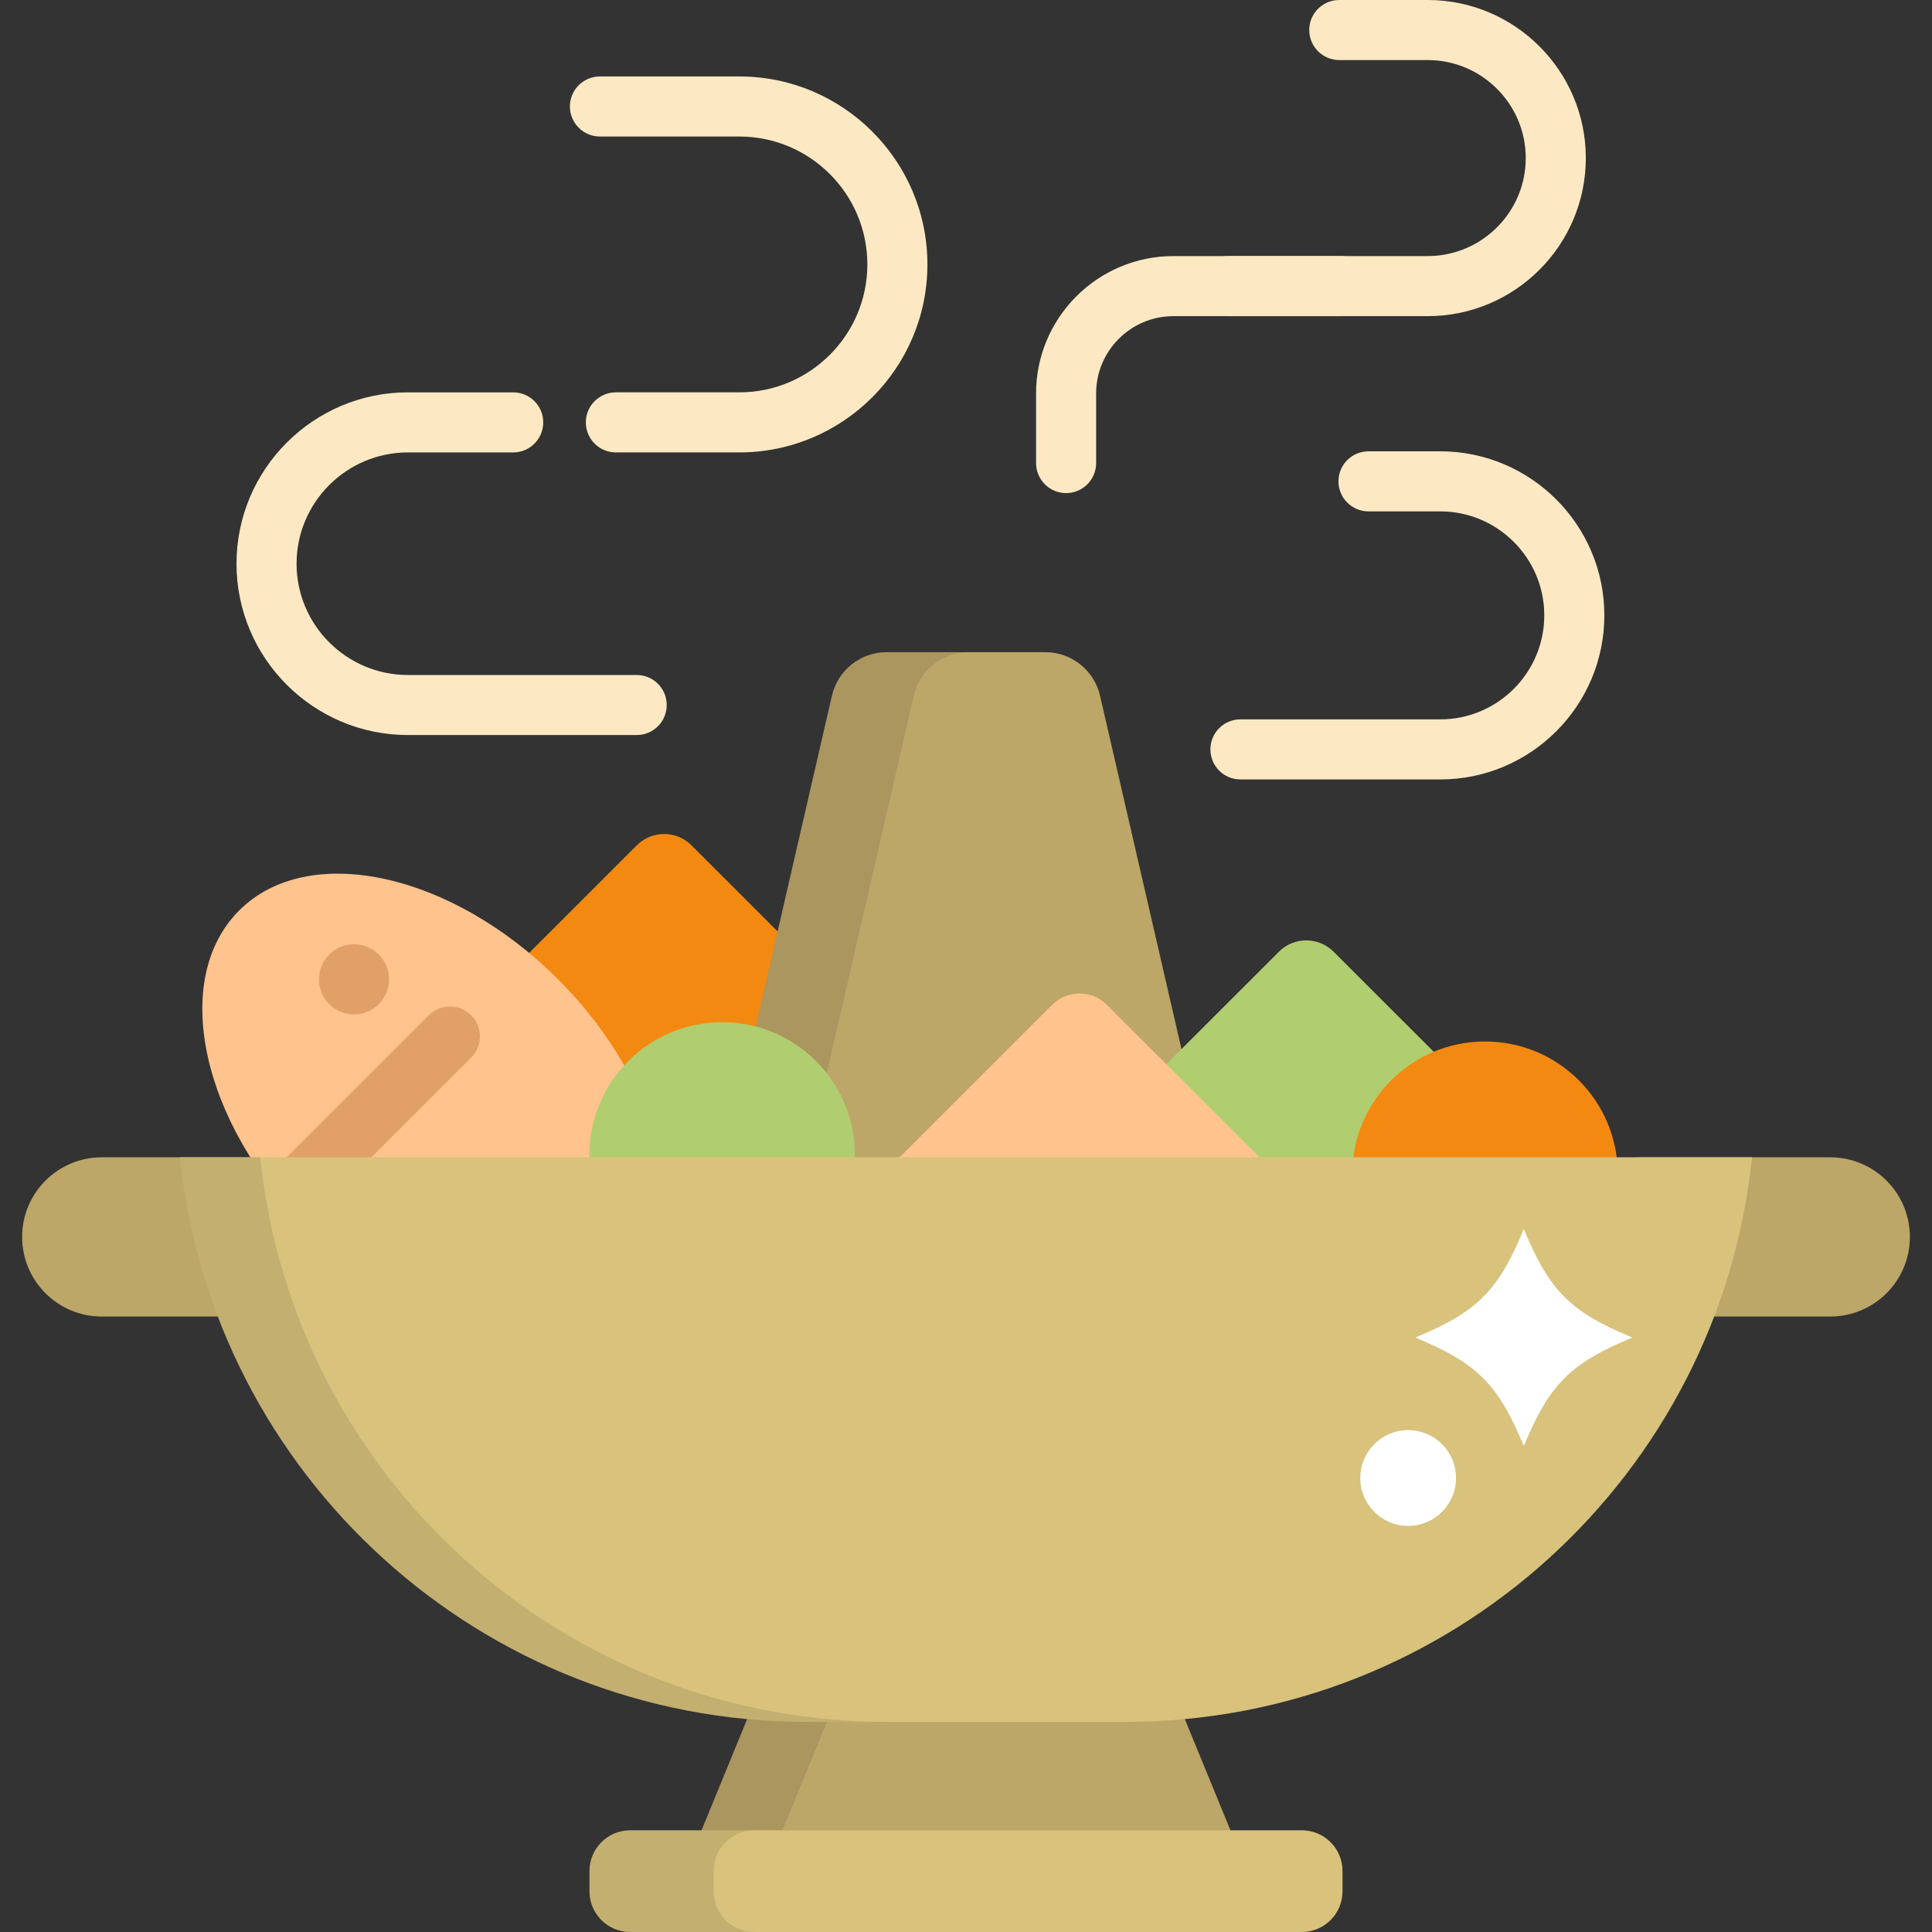 <?xml version="1.0" encoding="iso-8859-1"?>
<!-- Uploaded to: SVG Repo, www.svgrepo.com, Generator: SVG Repo Mixer Tools -->
<svg height="800px" width="800px" version="1.1" id="Layer_1" xmlns="http://www.w3.org/2000/svg" xmlns:xlink="http://www.w3.org/1999/xlink" 
	 viewBox="0 0 511.998 511.998" xml:space="preserve">
<rect x="0" y="0" width="511.998" height="511.998" fill="#333333" stroke="none"/>
<path style="fill:#BCA668;" d="M301.144,424.292h-90.29l-27.185,66.22c-1.296,3.157-0.933,6.748,0.968,9.581
	c1.901,2.834,5.089,4.533,8.501,4.533H318.86c3.413,0,6.6-1.698,8.501-4.533c1.9-2.833,2.262-6.425,0.968-9.581L301.144,424.292z"/>
<path style="opacity:0.1;enable-background:new    ;" d="M206.064,500.093c-1.901-2.833-2.263-6.425-0.968-9.581l27.185-66.22
	h-21.428l-27.185,66.22c-1.296,3.157-0.933,6.748,0.968,9.581c1.901,2.834,5.089,4.533,8.501,4.533h21.428
	C211.153,504.626,207.965,502.927,206.064,500.093z"/>
<path style="fill:#F48911;" d="M183.24,334.333c-3.997,3.995-10.477,3.995-14.475,0l-47.951-47.925
	c-3.998-3.996-3.998-10.472,0-14.469l47.951-47.926c3.998-3.996,10.477-3.996,14.475,0l47.951,47.926
	c3.997,3.996,3.997,10.472,0,14.469L183.24,334.333z"/>
<path style="fill:#BCA668;" d="M323.049,321.163l-31.524-136.784c-1.557-6.757-7.576-11.545-14.514-11.545h-42.026
	c-6.939,0-12.956,4.787-14.515,11.545l-31.524,136.784H323.049z"/>
<path style="opacity:0.1;enable-background:new    ;" d="M256.651,172.833h-21.665c-6.939,0-12.956,4.787-14.515,11.545
	l-31.524,136.784h21.665l31.524-136.784C243.695,177.62,249.712,172.833,256.651,172.833z"/>
<path style="fill:#B0CE6F;" d="M353.409,362.526c-3.997,3.995-10.477,3.995-14.475,0L290.984,314.6
	c-3.999-3.995-3.999-10.472-0.002-14.468l47.951-47.927c3.998-3.994,10.477-3.994,14.475,0l47.951,47.927
	c3.997,3.996,3.997,10.472,0,14.468L353.409,362.526z"/>
<g>
	<path style="fill:#BCA668;" d="M97.984,327.797c0,11.653-9.451,21.101-21.111,21.101H26.974c-11.66,0-21.111-9.448-21.111-21.101
		l0,0c0-11.654,9.451-21.101,21.111-21.101h49.899C88.533,306.696,97.984,316.143,97.984,327.797L97.984,327.797z"/>
	<path style="fill:#BCA668;" d="M506.135,327.797c0,11.653-9.452,21.101-21.111,21.101h-49.9c-11.658,0-21.11-9.448-21.11-21.101
		l0,0c0-11.654,9.452-21.101,21.11-21.101h49.9C496.683,306.696,506.135,316.143,506.135,327.797L506.135,327.797z"/>
</g>
<path style="fill:#FFC38D;" d="M147.911,259.54c28.385,28.369,36.559,66.196,18.26,84.487c-18.301,18.29-56.148,10.121-84.531-18.25
	c-28.385-28.369-36.559-66.196-18.26-84.487C81.681,222.999,119.526,231.17,147.911,259.54z"/>
<g>
	<path style="fill:#E2A069;" d="M113.608,269.056l-43.384,43.362c3.028,4.177,6.457,8.254,10.26,12.167
		c0.239-0.19,44.376-44.271,44.376-44.271c3.109-3.108,3.111-8.147,0.003-11.256C121.755,265.948,116.715,265.948,113.608,269.056z"
		/>
	<path style="fill:#E2A069;" d="M100.385,252.971c3.631,3.629,3.629,9.511-0.001,13.14c-3.63,3.63-9.517,3.631-13.148,0.001
		s-3.631-9.513,0-13.142C90.867,249.342,96.754,249.341,100.385,252.971z"/>
</g>
<ellipse style="fill:#B0CE6F;" cx="191.382" cy="306.059" rx="35.185" ry="35.166"/>
<ellipse style="fill:#F48911;" cx="393.539" cy="311.168" rx="35.185" ry="35.167"/>
<path style="fill:#FFC38D;" d="M293.334,376.594c-3.997,3.995-10.478,3.995-14.476,0l-47.95-47.926
	c-3.999-3.996-3.999-10.472-0.001-14.469l47.95-47.925c3.998-3.996,10.477-3.996,14.476,0l47.951,47.925
	c3.997,3.997,3.997,10.472,0,14.469L293.334,376.594z"/>
<path style="fill:#D8C27C;" d="M47.691,306.696c8.643,84.056,79.703,149.621,166.085,149.621h84.446
	c86.382,0,157.441-65.565,166.085-149.621L47.691,306.696L47.691,306.696z"/>
<path style="opacity:0.1;enable-background:new    ;" d="M68.962,306.696H47.691c8.643,84.056,79.703,149.621,166.085,149.621
	h21.271C148.665,456.317,77.607,390.752,68.962,306.696z"/>
<g>
	<path style="fill:#FCE9C3;" d="M168.728,194.795h-60.623c-25.049,0-45.429-20.371-45.429-45.409
		c0-25.039,20.38-45.409,45.429-45.409h27.896c4.396,0,7.959,3.563,7.959,7.959c0,4.396-3.563,7.959-7.959,7.959h-27.896
		c-16.272,0-29.511,13.23-29.511,29.492s13.239,29.492,29.511,29.492h60.623c4.396,0,7.959,3.563,7.959,7.959
		C176.686,191.232,173.123,194.795,168.728,194.795z"/>
	<path style="fill:#FCE9C3;" d="M195.939,119.894h-32.727c-4.395,0-7.958-3.563-7.958-7.959s3.563-7.959,7.958-7.959h32.727
		c18.703,0,33.918-15.207,33.918-33.899c0-18.692-15.217-33.898-33.918-33.898h-36.952c-4.395,0-7.959-3.563-7.959-7.959
		c0-4.395,3.563-7.958,7.959-7.958h36.952c27.48,0,49.835,22.347,49.835,49.815C245.776,97.546,223.419,119.894,195.939,119.894z"/>
	<path style="fill:#FCE9C3;" d="M378.346,83.782h-52.903c-4.396,0-7.958-3.563-7.958-7.959c0-4.395,3.563-7.958,7.958-7.958h52.903
		c14.332,0,25.992-11.652,25.992-25.975c0-14.321-11.66-25.973-25.992-25.973h-23.423c-4.396,0-7.959-3.563-7.959-7.959
		c0-4.395,3.563-7.958,7.959-7.958h23.423c23.109,0,41.909,18.791,41.909,41.891C420.255,64.988,401.455,83.782,378.346,83.782z"/>
	<path style="fill:#FCE9C3;" d="M282.528,130.675c-4.396,0-7.959-3.563-7.959-7.959v-18.461c0-20.066,16.332-36.391,36.405-36.391
		h44.328c4.396,0,7.959,3.563,7.959,7.958c0,4.396-3.563,7.959-7.959,7.959h-44.328c-11.297,0-20.488,9.184-20.488,20.474v18.461
		C290.486,127.112,286.923,130.675,282.528,130.675z"/>
	<path style="fill:#FCE9C3;" d="M381.673,206.558h-52.948c-4.396,0-7.959-3.563-7.959-7.959c0-4.396,3.563-7.959,7.959-7.959h52.948
		c15.206,0,27.577-12.363,27.577-27.56c0-15.197-12.371-27.559-27.577-27.559h-19.009c-4.396,0-7.959-3.563-7.959-7.959
		c0-4.395,3.563-7.959,7.959-7.959h19.009c23.983,0,43.494,19.504,43.494,43.477S405.657,206.558,381.673,206.558z"/>
</g>
<path style="fill:#D8C27C;" d="M355.779,501.217c0,5.955-4.828,10.781-10.786,10.781H167.005c-5.958,0-10.786-4.827-10.786-10.781
	v-5.391c0-5.955,4.828-10.781,10.786-10.781h177.988c5.958,0,10.786,4.827,10.786,10.781L355.779,501.217L355.779,501.217z"/>
<path style="opacity:0.1;enable-background:new    ;" d="M189.125,501.217v-5.391c0-5.955,4.828-10.781,10.786-10.781h-32.907
	c-5.958,0-10.786,4.827-10.786,10.781v5.391c0,5.955,4.828,10.781,10.786,10.781h32.907
	C193.954,511.998,189.125,507.17,189.125,501.217z"/>
<g>
	<path style="fill:#FFFFFF;" d="M375.065,354.467c16.434,6.808,21.953,12.327,28.761,28.761
		c6.808-16.435,12.326-21.953,28.761-28.761c-16.435-6.808-21.953-12.326-28.761-28.761
		C397.018,342.14,391.499,347.659,375.065,354.467z"/>
	<circle style="fill:#FFFFFF;" cx="373.174" cy="391.688" r="12.689"/>
</g>
</svg>